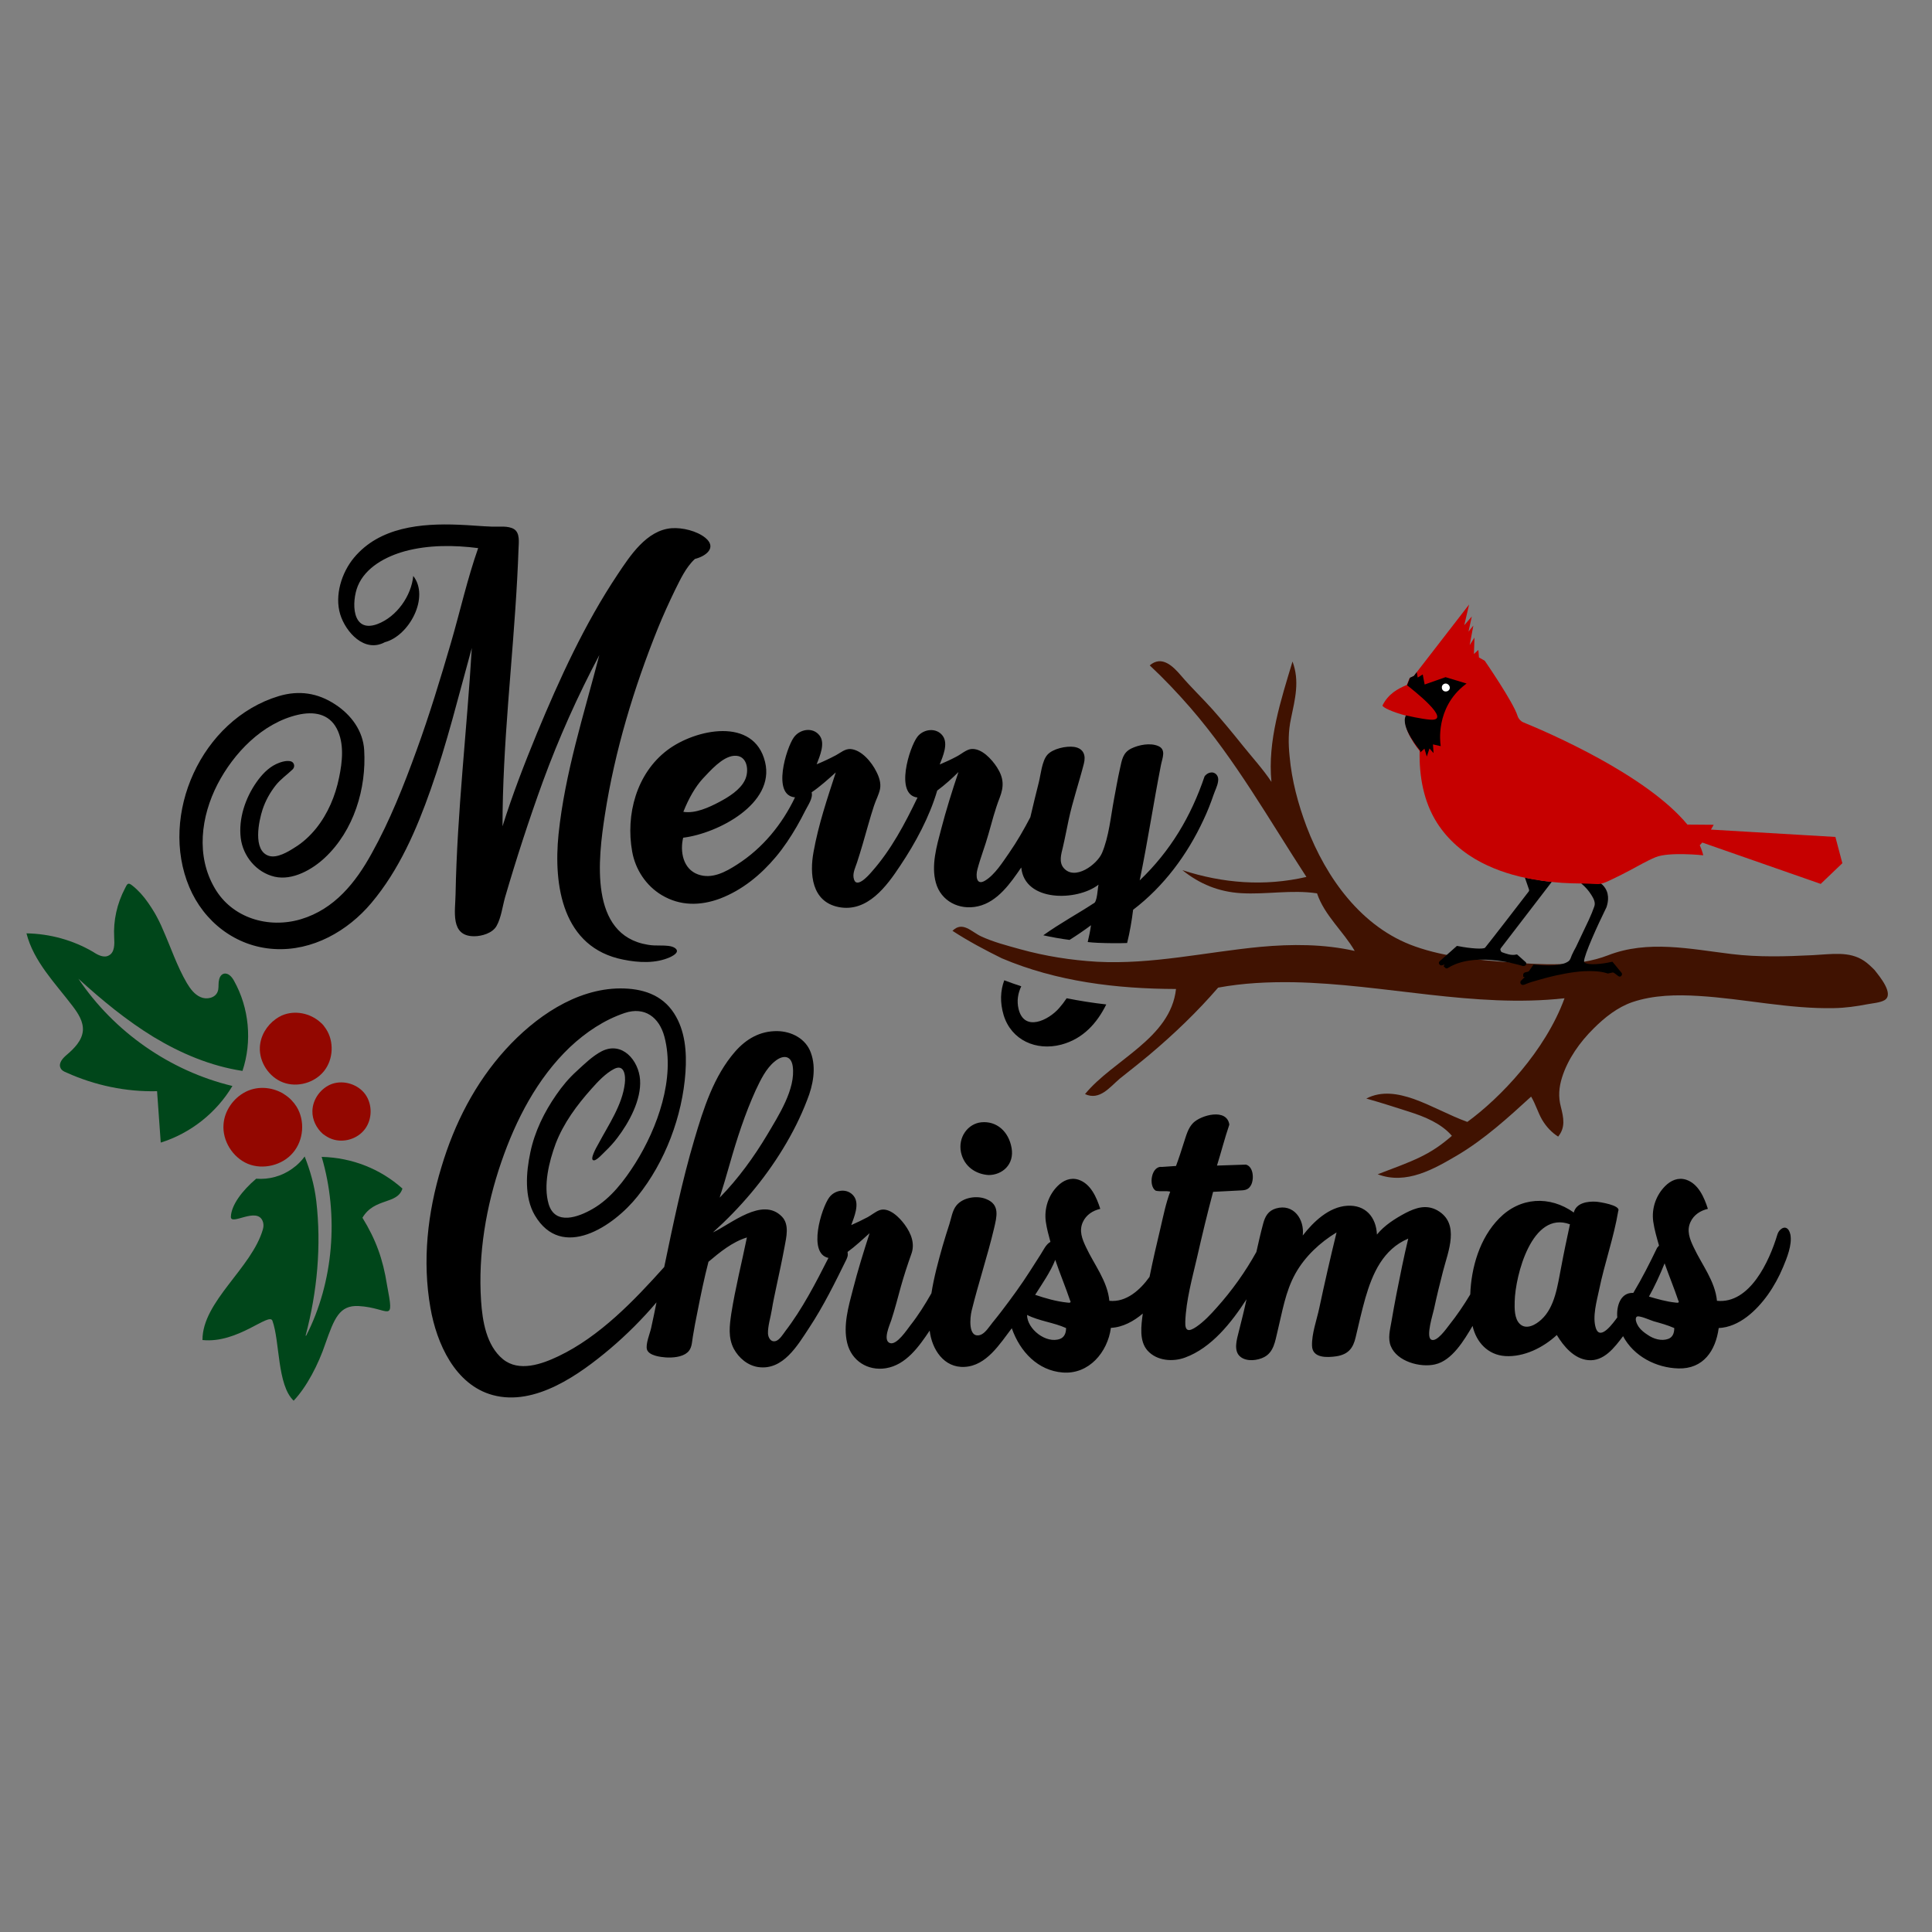 <?xml version="1.0" encoding="utf-8"?>
<!-- Generator: Adobe Illustrator 23.0.1, SVG Export Plug-In . SVG Version: 6.00 Build 0)  -->
<svg version="1.1" id="Layer_1" xmlns="http://www.w3.org/2000/svg" xmlns:xlink="http://www.w3.org/1999/xlink" x="0px" y="0px"
	 width="1000px" height="1000px" viewBox="0 0 1000 1000" style="enable-background:new 0 0 1000 1000;" xml:space="preserve">
<rect x="0" y="0" width="1000" height="1000" fill="#808080" stroke="none"/>
<style type="text/css">
	.st0{fill:#00461A;}
	.st1{fill:#930700;}
	.st2{fill:#401201;}
	.st3{fill:#C60000;}
	.st4{fill:#FFFFFF;}
</style>
<g>
	<path class="st0" d="M157.7,598.6c2.8,7.2,5,14.6,6,23c2.7,23.2,0.5,47-5.5,69.6c0,0.2,0.2,0.3,0.3,0.1c14.1-27.5,17-62.1,8-92.5
		c15.9,0.4,30.5,6.3,41.8,16.4c-2.6,8.4-14.5,4.6-20.7,15.1c7,11.4,10.6,21.4,12.7,34.7c4,21,1.4,11.9-14.7,11
		c-10-0.5-12.6,6.5-17.2,19.5c-3.6,10.7-9.6,22.3-16.4,29.5c-8.6-8.1-7.1-30.7-11-41.4c-1.7-4.5-17.9,11.9-36.2,10
		c-0.1-20,25.6-37.3,31.3-57.4c0.4-1.4,0.4-3-0.2-4.3c-3.1-7.3-16.5,2.7-16.4-2.1c0.2-6,5.8-13.5,13.1-19.7
		c6.5,0.5,13.2-1.2,18.8-5.3C154,603,156,600.9,157.7,598.6z M48.2,492.7c-10.4-6.1-22.4-9.4-34.5-9.6c3.7,14.6,14.9,25.8,24,37.8
		c2.8,3.7,5.5,7.9,5.2,12.5c-0.4,5.2-4.5,9.3-8.5,12.7c-2,1.7-4.2,4.2-3.1,6.6c0.5,1.3,1.9,2,3.2,2.5c14.6,6.6,30.8,10,46.8,9.6
		c0.6,8.9,1.3,17.7,1.9,26.6c15.4-4.8,28.8-15.4,37.1-29.3c-32.2-7.7-61.3-28-79.7-55.5c12.2,11.1,24.9,21.6,39,30.2
		c14.1,8.5,29.5,15,45.9,17.5c5.1-15.3,3.5-32.6-4.4-46.7c-1.1-2-3-4.2-5.3-3.6c-1.7,0.5-2.4,2.4-2.6,4.2c-0.2,1.8,0.1,3.6-0.6,5.2
		c-1.3,3.2-5.7,4.1-8.8,2.7c-3.2-1.4-5.3-4.3-7.1-7.3c-5.1-8.7-8.3-18.5-12.4-27.7c-1.2-2.9-2.6-5.7-4.2-8.5
		c-2.1-3.5-4.4-7-7.2-10.1c-1.4-1.5-2.9-3-4.5-4.2c-2.2-1.8-2.6-0.7-3.7,1.5c-4.1,7.8-6.1,16.6-5.6,25.4c0.2,3.4,0.3,7.7-2.7,9.3
		C53.8,496,50.6,494.3,48.2,492.7z"/>
	<path class="st1" d="M144.8,565.1c0.9,0.4,1.8,0.9,2.6,1.5c2.5,1.6,4.5,3.7,6.1,6.2c4.5,7.3,3.7,17.4-1.9,23.9
		c-5.5,6.5-15.5,8.9-23.3,5.7c-7.9-3.3-13.3-12-12.6-20.5c0.5-7,5.1-13.5,11.3-16.7C132.6,562.3,139.2,562.5,144.8,565.1z
		 M167.1,586.9c-3.3-2.9-5.5-7.3-5.4-11.8c0.1-6.2,4.4-12,10.2-14.1c6.2-2.1,13.6,0.3,17.3,5.6c3.6,5.2,3.5,12.7-0.3,17.8
		c-3.8,5.1-11,7.3-17,5.2C170.1,589,168.6,588,167.1,586.9z M142.8,527.4c1-0.7,2-1.3,3.1-1.8c6.7-2.9,14.8-1.2,20.1,3.7
		c1.1,0.9,1.9,2,2.7,3.2c4.3,6.5,3.9,15.8-1,21.9c-4.9,6.1-13.8,8.6-21.1,5.9c-7.3-2.7-12.5-10.5-12.1-18.3
		C134.8,536.2,138,530.8,142.8,527.4z"/>
	<path d="M349.2,490.6c2.9,1.9-0.2,3.8-2.3,4.8c-7.5,3.4-16.4,2.9-24.3,1.3c-31.5-6.2-36.2-38.4-33.5-64.9
		c3.3-31.7,13.1-61.9,21.1-92.7c-11.2,21.1-21,43-29.2,65.4c-7.2,19.8-13.7,39.8-19.6,60c-1.3,4.6-2,10.6-4.4,14.8
		c-2.1,3.7-7.6,5.3-11.6,5.3c-12.6,0-9.7-13.3-9.6-21.8c0.8-42.6,5.9-84.9,8.4-127.4c-6.8,24.5-12.8,49.3-21.3,73.3
		c-7.3,20.7-16.3,41.6-30.7,58.7c-12.2,14.5-30.5,25-50.3,23.8c-20-1.2-36.4-14.2-43.9-32c-15.8-37.4,6.2-86.8,46.3-98.9
		c10.4-3.1,20.1-1.7,29.2,4.3c8.3,5.4,14.4,13.7,15,23.6c1.2,19.9-5.3,41.7-20.4,55.8c-6.4,6-16.6,11.9-25.9,9.8
		c-9.6-2.2-16.5-10.8-17.6-20.1c-1.2-10,2.4-20.7,8.2-28.9c2.6-3.7,5.9-7.3,10.1-9.3c1.9-0.9,5-2,7.4-1.5c2,0.4,2.6,2.8,1.2,4.2
		c-2.9,2.8-6.3,5.1-8.8,8.3c-3,3.8-5.3,8-6.8,12.5c-1.9,5.8-5.3,21.3,3.3,24c4.2,1.3,9.9-2.1,13.3-4.3c4.3-2.6,8-6.1,11.1-9.9
		c6.1-7.6,10-16.9,11.9-26.3c1.7-8.1,2.8-17.7-1.2-25.4c-4.1-7.8-12-9-20.2-7.1c-18.4,4.3-33.2,19.9-41.5,35.9
		c-8.6,16.7-11.3,37.1-1.4,53.9c8.9,15.3,27.6,21,44.5,16c17.4-5.2,28.4-19,36.7-34.1c9.4-16.9,16.6-35.1,23.2-53.3
		c6.7-18.4,12.4-37.2,17.9-56c4.7-16.2,8.4-32.8,14-48.7c-12.5-1.6-25.7-1.7-37.9,1.6c-9.8,2.7-20.4,8.3-24.4,18
		c-3.3,8.1-3.3,24.7,10.2,19.7c10-3.8,17.5-14.6,18.5-24.9c8.6,11-2.1,31-14.7,34.3c-10.6,5.7-20.3-5.3-23.1-14.4
		c-3-9.8,0.7-21.6,7.1-29.3c13.2-15.9,34.7-17.9,54.2-17.1c5.8,0.2,11.6,0.8,17.5,1c3.3,0.1,8.2-0.6,11.2,1.3c3.1,2,2.4,6.8,2.3,9.9
		c-0.2,5.2-0.4,10.5-0.7,15.7c-2.3,42.7-7.6,85.4-7.6,128.2c5.1-16.3,11.3-32.3,17.8-48.1c11.7-28.2,24.7-56.7,41.8-82.3
		c6.4-9.6,15-22.9,27.9-23.9c5.7-0.4,13,1.4,17.4,4.9c6.3,5.1,0.4,9.6-5.3,11c-4.7,4.3-7.6,10.7-10.4,16.3c-3.1,6.4-6,12.8-8.7,19.4
		c-12.5,31-22.4,63.7-27.5,96.7c-3.5,22.6-8.4,62.3,22.2,67.3c2.2,0.4,4.4,0.4,6.6,0.4C344.6,489.4,347.5,489.5,349.2,490.6z
		 M511.7,608.2c7,0,13.4-5.4,11.9-14c-1.5-8.6-7.8-14.1-15.7-13.3c-6.9,0.7-12.1,7.7-10.5,15.5C499,603.9,505.2,607.8,511.7,608.2z
		 M922.9,655.9c-2.1,5-4.7,9.8-7.9,14.3c-5.9,8.2-14.8,16.7-25.4,17.2c-1.6,11.8-8,21.2-20.8,20.9c-11.6-0.3-23.2-6.3-28.7-16.7
		c-4.4,5.8-9.9,13.2-18.1,12.4c-7.3-0.7-12.7-7.2-16.2-13c-7,6.5-17,11.5-26.7,10.9c-9-0.6-15-7.2-16.9-15.6
		c-4.3,7.2-10.5,17.9-19.4,19.9c-7.7,1.8-19.7-1.5-22.9-9.4c-1.7-4-0.4-8.6,0.3-12.7c0.8-4.8,1.7-9.6,2.6-14.3
		c1.9-9.6,3.8-19.2,6.1-28.7c-13,5.5-18.5,18-22.2,30.8c-1.9,6.7-3.4,13.4-5,20.2c-1.3,5.7-3.8,8.9-9.9,9.9
		c-4.8,0.7-12.5,1.1-12.7-5.4c-0.2-6.2,2.4-13.3,3.7-19.3c2.8-13.2,5.8-26.3,9-39.4c-8.6,5.2-16.4,12.5-21.3,21.3
		c-5.2,9.3-6.8,19.9-9.3,30.1c-1.2,4.9-1.9,10.5-6.8,13.1c-3.4,1.8-8.9,2.5-12.2,0c-4-3-2-9.2-1-13.2c1.4-5.5,2.8-11.1,4-16.7
		c-7.7,11.9-18.1,25.2-31.9,30.2c-6.3,2.3-14.5,1.7-19.3-3.6c-4.5-5-3.3-13.1-2.5-19.2c-4.6,3.9-10.3,7.1-16.5,7.4
		c-1.7,12.6-11.4,24.2-25,23.1c-12.7-1-22-10.6-26.3-22.9c-6.2,8.1-13.1,19.4-24.4,20c-10.8,0.6-17-9.2-18.1-18.8
		c-5.5,8.2-12.2,17.8-22.7,19.5c-9.4,1.5-17.8-3.9-20-13.1c-2.2-9,0.7-19,3-27.8c2.5-9.8,5.5-19.4,8.6-29c-3.7,3.3-7.4,6.8-11.4,9.7
		c0.1,0.5,0.1,1.1,0.1,1.7c-0.1,0.8-0.4,1.5-0.7,2.2c-5.9,12-11.9,24.2-19.3,35.4c-6,9.1-13.5,22.1-26.3,20.3
		c-5.5-0.8-10.1-4.7-12.7-9.5c-3-5.8-2.2-11.9-1.3-18.1c2.1-13.3,5.4-26.3,8.1-39.5c-7.5,2.3-14,7.6-19.9,12.6
		c-2.2,8.5-4,17.2-5.7,25.9c-0.9,4.3-1.7,8.6-2.4,12.9c-0.5,2.9-0.4,6.2-2.9,8.2c-2.8,2.4-7.6,2.7-11.1,2.5c-2.7-0.2-8.6-0.9-9.7-4
		c-0.9-2.7,1.5-8.4,2.1-11.1c1-4.5,1.9-8.9,2.8-13.4c-7.3,8.6-15.4,16.7-24,24c-15.8,13.3-38.8,29.9-60.7,24
		c-19.6-5.3-29.1-26.8-32.3-45.1c-4.3-24.4-1.5-49.4,5.7-73c6.7-22.4,17.4-43.4,33.2-60.8c15-16.5,36.2-31.5,59.4-31.6
		c11.2,0,21.5,3.1,27.8,12.9c5.8,9,6.6,20.1,5.9,30.5c-1.6,22.8-10.5,46.4-24.8,64.2c-12.3,15.5-39.2,33.6-53.2,9.8
		c-5.5-9.4-4.5-22.2-2.3-32.5c2.2-10.7,7.2-20.9,13.4-29.8c3.1-4.5,6.5-8.6,10.6-12.3c3.9-3.6,8.3-7.9,13-10.3
		c10.6-5.3,19.1,4.8,19.8,14.8c0.7,10.4-5.7,22.1-11.8,30.1c-1.9,2.5-4,4.8-6.2,6.9c-1.1,1-4.3,4.7-5.9,4.7c-2.6,0,1.5-7.1,2.3-8.5
		c5.2-9.8,12.4-20.1,13.7-31.3c0.5-4-0.2-10.3-5.6-7.5c-4.4,2.3-8.4,6.6-11.6,10.2c-7.6,8.5-14.5,17.8-18.6,28.5
		c-3.4,9.2-6.5,21.6-3.6,31.3c3.4,11.1,15.4,6.7,22.8,2.4c9.4-5.4,16.4-14.7,22.1-23.7c11.4-18.2,20.7-43.9,15-65.4
		c-2.7-10.1-10.2-15.7-20.5-12.3c-10.7,3.6-20.2,10-28.4,17.7c-16.9,16.1-28,37.6-35.5,59.4c-7.9,22.9-12.1,47.6-10.5,71.9
		c0.7,10.4,2.7,23.1,11.3,30.2c8.3,6.8,20.1,2.6,28.7-1.5c21.4-10.2,39.2-28.8,54.8-46.2c4.6-22.1,9.2-44.4,15.6-66
		c4.7-15.9,10-32.8,21.1-45.5c5.7-6.5,12.8-10.7,21.8-10.6c7.4,0.1,14.8,3.9,17.4,11.2c2.9,7.9,1.1,16.9-1.9,24.4
		c-3.4,8.9-7.6,17.2-12.6,25.4c-9.9,16.2-22.1,30.5-36.2,43.2c9.3-4.3,25.6-18.6,35.7-8.2c4,4.1,2.3,10.7,1.4,15.6
		c-1.3,7-2.8,13.9-4.3,20.9c-0.8,3.9-1.7,7.8-2.3,11.7c-0.6,3.8-2.1,8.4-2,12.3c0.1,2.2,1.5,4.7,4.1,3.9c1.9-0.6,3.7-3.5,4.8-5
		c8.9-11.6,15.8-25,22.4-38c-10.9-2.3-3.6-25.9,0.4-31.3c3-4.1,9.5-5,12.8-0.6c3,4.1,0.1,10.7-1.4,14.9c2.9-1.3,5.7-2.6,8.5-4.1
		c2-1.1,4-2.8,6.1-3.6c5-1.8,10.5,3.9,13.1,7.5c3.3,4.5,5.4,9.8,3.4,15.2c-2,5.6-3.8,11.1-5.4,16.8c-1.6,5.8-3.1,11.7-5,17.5
		c-0.7,2.2-4.6,10.5-0.6,11.8c3.5,1.1,8.8-7,10.5-9.2c4.1-5.2,7.6-10.8,10.9-16.6c1.3-8.3,3.5-16.4,5.8-24.5
		c1.1-3.8,2.3-7.6,3.5-11.3c1-3.1,1.5-7,3.6-9.6c3.4-4.3,10.8-5.4,15.6-3.3c7.1,2.9,5.3,9.1,3.9,15.2c-3.4,14.3-8.1,28.3-11.6,42.6
		c-0.8,3.2-2,14.3,4.4,12.5c2.6-0.8,4.7-4.3,6.4-6.4c1.6-1.9,3.1-3.9,4.6-5.8c5.2-6.8,10.3-13.8,14.9-21c1.9-2.9,3.7-5.8,5.5-8.6
		c1.3-2,2.7-5.2,5-6.4c-0.9-3.3-1.9-6.9-2.4-10.5c-0.9-6.7,1.3-13.6,6.1-18.4c2.9-2.9,6.6-4.6,10.8-3.3c6.4,2.1,9.4,9.2,11.3,15.1
		c-3.9,0.9-7.3,3.1-9,6.8c-2.1,4.5-0.4,8.8,1.6,13c4.3,9.2,11.1,17.5,12.1,27.8c8.8,0.9,16-5.7,20.8-12.4c1.7-8.4,3.6-16.7,5.6-25
		c1.5-6.4,2.8-13,5.1-19.1c-2.5-0.6-5,0.1-7.5-0.5c-3.9-2.4-2.3-13,3.2-12.3l7.3-0.5c1.5-4,2.8-8.1,4.1-12.2
		c1.2-3.6,2.1-7.4,4.8-10.1c4-4,17.4-7.8,18.7,0.9c-2.4,7-4.2,14.2-6.4,21.2l15-0.5c4.1,1.1,4.3,8.1,2.4,11
		c-1.4,2.3-3.5,2.3-5.9,2.4c-4.5,0.2-9,0.5-13.5,0.7c-3,11.2-5.7,22.5-8.3,33.9c-2.5,10.8-5.7,22.2-6.1,33.3c-0.2,5,1.7,5.4,5.8,2.6
		c3.9-2.7,7.3-6.3,10.4-9.8c7.9-8.8,14.9-18.6,20.6-28.9c1.1-4.9,2.2-9.8,3.5-14.6c1-3.8,2.6-6.7,6.6-7.9c9.2-2.7,14.9,5.7,13.9,14
		c5.5-7.1,13.5-14.8,23-15.4c9.5-0.6,15,5.9,15.4,14.9c3.9-4.8,9.3-8.2,14.7-11.1c5.4-2.8,10.9-4.6,16.6-1.4
		c11.9,6.8,5.5,21.3,2.9,31.5c-1.7,6.6-3.3,13.1-4.7,19.7c-0.5,2.4-4.3,14.2-1.4,15.7c2.9,1.5,7.9-5.8,9.4-7.7
		c3.9-4.9,7.5-10.2,10.8-15.7c0.5-14,4.9-29.2,15-39.4c10.8-11,26.1-11.9,38.6-3c1.2-5,7.2-5.9,11.6-5.6c1.5,0.1,12.9,1.8,11.4,4.8
		c-2.3,13.8-7.1,27.1-9.9,40.8c-1.2,5.7-3.6,14-1.7,19.8c2.3,7,9.3-3.1,11.1-5.5c-0.5-5.6,1.5-13,8.3-12.7
		c4.5-7.5,8.5-15.4,12.3-23.3c0.3-0.4,0.7-0.8,1-1.2c-1.1-3.9-2.4-8.2-3-12.5c-0.9-6.7,1.4-13.5,6.2-18.3c2.9-2.9,6.6-4.6,10.8-3.3
		c6.4,2.1,9.4,9.2,11.3,15.1c-3.9,0.9-7.3,3.1-9,6.8c-2.1,4.5-0.4,8.8,1.6,13c4.3,9.2,11.1,17.5,12.1,27.8
		c17,1.7,27.1-20.5,31.2-34.1c0.3-1,0.8-2,1.6-2.7c2.1-2,4.4-1.2,5.2,2.5C927.7,644.3,924.9,651.1,922.9,655.9z M372.5,619.9
		c9.6-9.8,17.7-21,24.7-32.7c5.7-9.7,14.8-23.6,13.1-35.4c-0.9-5.9-5.4-5.7-9.3-2.4c-4.5,3.6-7.4,9.7-9.8,14.8
		c-5.6,12.3-9.8,25.3-13.5,38.3C375.9,608.8,374.2,614.6,372.5,619.9z M551.8,687.4c-6.4-2.9-13.9-3.6-20.2-6.8
		c0,7.3,9.9,15.1,17.1,12.4C550.7,692.2,551.8,690.3,551.8,687.4z M553.9,673.2c-2.4-7.1-5.3-14-7.7-21.1
		c-2.5,6.3-6.8,12.4-10.4,18.1c5.3,1.8,10.9,3.4,16.5,4C553.9,674.5,554.5,674.1,553.9,673.2z M812.6,633.7
		c-19.7-7.3-28.3,26.6-28.6,39.9c-0.1,3.6-0.2,9,2.7,11.7c3.4,3.2,8.3,0.3,11.1-2.3c7.1-6.5,8.4-17.8,10.2-26.8
		C809.4,648.6,811,641.1,812.6,633.7z M866.6,687.4c-3.4-1.5-7-2.5-10.6-3.5c-1.5-0.4-7.9-3.4-8.9-2.3c-1.2,1.2,0.4,4.2,1.1,5.2
		c1.2,1.7,2.9,3,4.6,4.1c3,2.1,7.1,3.4,10.7,2.1C865.6,692.2,866.6,690.3,866.6,687.4z M868.7,673.2c-2.2-6.5-4.8-12.8-7.1-19.3
		c-2.5,6.2-5.2,12-8.1,17.2c4.4,1.3,9,2.6,13.6,3.1C868.8,674.5,869.3,674.1,868.7,673.2z M485.1,409.2c-4,13.6-11.2,27-19.1,38.8
		c-7,10.6-17,24.4-31.9,21.5c-14.1-2.8-15.1-17.3-13-28.6c2.5-14,7.1-27.6,11.5-41.1c-4,3.6-8.1,7.3-12.5,10.3
		c0.8,3-1.9,6.7-3.2,9.3c-1.4,2.8-2.9,5.6-4.5,8.4c-3.2,5.5-6.7,10.8-10.8,15.7c-7.8,9.3-17.4,17.2-28.9,21.6
		c-10.2,3.8-20.7,3.9-30.2-1.8c-8.2-4.9-13.7-13.4-15.3-22.6c-3.4-19,2.2-40.4,18.3-52.5c14.5-10.9,44.8-17.3,50.5,6.2
		c5.3,21.6-24.5,37-42.4,39.2c-1.7,7.1-0.1,16.2,7.7,19c7.2,2.6,14.3-1.3,20.2-5.1c13.3-8.5,23.3-20.8,30-34.8
		c-12.1-1-4.5-25.5-0.7-30.9c3-4.4,9.9-5.7,13.4-1.1c3.1,4,0.1,10.7-1.5,14.9c3.4-1.4,6.8-3,10-4.7c2.4-1.3,4.7-3.4,7.6-3.2
		c5.8,0.5,11,7,13.3,11.7c1.4,2.7,2.5,5.9,1.9,9c-0.6,2.9-2.2,5.8-3.1,8.6c-2.2,6.6-3.9,13.3-5.9,20c-0.9,3.1-1.9,6.3-2.9,9.4
		c-0.8,2.4-2.2,5.2-1.8,7.8c1,6.6,7.7-1,9.5-3.1c10-11.3,17.1-24.8,23.6-38.3c-11.9-1.4-4.2-26-0.1-31.4c3.1-4.1,9.8-5,13.1-0.6
		c3.1,4.1,0.1,10.7-1.5,14.9c3-1.3,5.9-2.6,8.7-4.1c2.2-1.1,5-3.6,7.5-3.9c5.5-0.6,10.8,5.4,13.4,9.4c3.6,5.6,3.7,10,1.4,15.9
		c-2.4,6.1-4,12.5-5.8,18.8c-1.7,6.1-4.1,12.1-5.7,18.2c-0.9,3.3-0.6,8.6,4,5.8c5.1-3.1,9.1-9.6,12.4-14.3c4.1-5.9,7.7-12.2,11-18.5
		c1.4-6.1,2.9-12.1,4.4-18.1c1-4,1.6-11,4.4-14.2c2.8-3.2,9.8-4.7,13.9-4.1c5,0.8,6.1,4.5,5,8.7c-2.5,9.8-5.8,19.3-7.9,29.2
		c-1,4.7-1.9,9.5-3,14.2c-0.8,3.3-2.1,7.5,0.4,10.5c5.8,6.9,17.4-1.8,19.9-7.7c3.6-8.5,4.5-18.8,6.2-27.8c1-5.3,1.9-10.6,3.1-15.9
		c1-4.4,1.4-8.2,5.9-10.4c3.9-1.9,9.7-3,13.8-1.3c4.4,1.8,2.2,6.3,1.5,9.9c-3.9,19.9-6.9,39.9-11,59.7c16-15.3,26.6-33.2,33.6-53.9
		c1.1-1.4,2.5-2,3.8-2c1.9,0.1,3.6,1.8,3.2,4.5c-0.3,2.5-1.6,4.8-2.4,7.2c-1.5,4.4-3.2,8.7-5.2,12.9c-8.3,17.9-20.5,34.4-36.4,46.5
		c-0.7,5.7-1.7,11.5-3.1,17.2c-2.3,0.1-4.6,0.1-6.9,0.1c-2.9,0-5.7-0.1-8.4-0.2c-1.7-0.1-3.4-0.2-5.1-0.4c0.7-3,1.3-5.8,1.7-8.7
		c-3.6,2.7-7.3,5.2-11.1,7.6c-4.6-0.6-9.1-1.4-13.6-2.4c8.8-6.3,18.6-11.6,26-16.5c2-0.5,2.1-8,2.6-9.7c-11.1,8.6-38.3,9.1-40-8.9
		c-5.5,8-12.2,17.8-22.4,20.1c-9.7,2.2-19.2-2.7-21.8-12.2c-2.5-8.9,0.4-18.9,2.7-27.6c2.6-10,5.7-19.9,9-29.7
		C492.7,403,489,406.3,485.1,409.2z M353.7,420.2c6.2,1,13.3-2.3,18.6-5.1c4.9-2.6,10.9-6.3,13.3-11.4c2.3-4.7,1.3-13.1-5.7-12.5
		c-6.1,0.5-12.4,7.9-16.3,12C360,407.2,356.6,412.9,353.7,420.2z M572.6,519.9c-7.1-0.8-13.9-1.9-20.5-3.2c-1.2,1.8-2.5,3.5-3.9,5.1
		c-5.5,6.3-18.1,12.5-21,0.4c-1-4.2-0.3-8.1,1.4-11.7c-3-1-5.9-2-8.8-3.1c-2,5.4-2.3,11.4-0.3,18.1c4,12.9,16.8,18.6,29.8,15.2
		C560.6,537.7,567.8,529.6,572.6,519.9z"/>
	<path class="st2" d="M964.8,497.3c-7.7-5.1-16.6-3.4-26.7-2.9c-14,0.7-28,1.1-41.9-0.6c-21.4-2.6-43.3-7.4-64,0.7
		c-15.9,6.1-34,4.8-50.7,3.6c-16.2-1.2-33.5-2.7-49-8.2c-27.7-9.7-46.1-35.5-56.2-62c-4.4-11.7-7.7-24-8.8-36.4
		c-0.7-6.6-0.7-13.1,0.7-19.5c2.1-10.2,4.6-19.4,0.8-29.6c-6,20-13,41.1-10.9,62.3c-4.3-6.5-9.8-12.5-14.7-18.6
		c-5.2-6.5-10.4-12.8-15.9-19c-5.3-5.9-11-11.3-16.1-17.3c-4.2-4.9-10-10.8-16.3-5.4c7.5,7,14.4,14.3,21.1,22
		c23.3,26.9,40.7,57.9,60,87.5c-21.7,5-43.2,3.3-64.2-3.5c9,7.2,18.8,11.2,30.3,11.9c13.2,0.8,26.3-1.9,39.4,0.1
		c3.8,11.4,13.6,19.6,19.5,29.8c-16-3.6-32.6-3.6-48.9-2.1c-28.3,2.7-55.9,9.2-84.5,7.7c-13.5-0.8-26.8-2.9-39.8-6.5
		c-6.8-1.9-13.9-3.7-20.3-6.7c-4.9-2.3-9.5-8-14.7-2.8c8.3,5.4,17,10,25.5,14.2c28.5,12.1,59.4,15.8,90.2,15.9
		c-2.8,25.6-32.5,36.6-47.1,54.4c7.6,3.5,12.8-3.6,18-8c5.1-4.1,10.4-8.2,15.4-12.4c12.7-10.7,24.7-22.2,35.5-34.7
		c12.9-2.4,26-3,39.1-2.8c46.8,0.9,93.3,13.5,140.2,8.3c-10,27.3-33.2,51.5-50.3,64c-9.4-3.4-18.3-8.5-27.8-11.9
		c-8.1-2.8-16.6-4.3-24.5-0.2c9.9,2.8,14.4,4.4,22.1,6.8c8.2,2.6,16.7,6.1,22.2,12.5c-11.7,10.2-19.8,12.8-38.4,19.9
		c14.8,5.6,29.1-2.7,41.5-10c13.9-8.3,26-19.3,37.9-30.2c2.3,3.8,3.5,8.2,5.7,12c2.1,3.5,4.8,6.5,8.3,8.7c3.9-4.8,2.8-9.8,1.4-15.4
		c-1.4-5.2-1-10.1,0.6-15.2c3-9.6,9.3-18.4,16.4-25.4c5.7-5.7,12.4-11,20-13.6c10.9-3.7,23-3.9,34.3-3.2c23.5,1.4,46.6,6.8,70.1,6.3
		c5.8-0.1,11.5-0.9,17.2-2c2.6-0.5,6.7-0.8,8.9-2.1c5.2-3.1-2.5-12.3-5.2-15.7C968.3,500.1,966.6,498.5,964.8,497.3z"/>
	<path d="M839.3,503.5c0.4,0.5,0.3,1.1-0.1,1.6c-0.4,0.5-1.1,0.5-1.6,0.1l-2.1-1.6c-0.3-0.2-0.6-0.3-1-0.2l-2.3,0.5l-0.3-0.1
		c-2.1-0.7-4.4-1-6.6-1.1c-6.7-0.4-13.5,0.8-20,2.2c-3,0.7-5.9,1.4-8.9,2.3c-2.3,0.7-4.8,1.3-7,2.3c-0.4,0.2-0.8,0.3-1.2,0.3
		c-1.1,0-1.7-1.4-0.9-2.2l1.9-1.9l-0.8-0.1v-1.1c0-0.6,0.4-1,1-1.2l1.3-0.3c0.3-0.1,0.6-0.2,0.8-0.5l2.3-3.3l0.6,0.1
		c11.6,1.3,16-0.6,17.5-1.8c1-0.8,1.2-2.1,1.7-3.2c0.6-1.4,1.4-2.8,2.1-4.1c1.2-2.5,2.4-5.1,3.6-7.6c2.1-4.4,4.3-8.8,5.9-13.4
		c0.8-2.1-0.5-4.4-1.6-6.1c-1.3-2.1-3-4-4.9-5.6c-0.1-0.1-0.2-0.2-0.2-0.4c2.3,0,4.6,0.1,6.9,0.2c0.6,0,1.2,0.1,1.7,0.1
		c0.5,0,0.9-0.1,1.4-0.2c1.4,1,2.4,2.3,3.1,3.9c1.7,4.1-0.1,8.3-0.1,8.5c-4.7,9.5-11.6,24.8-11.6,28c0,0.3,0.1,0.4,0.3,0.6
		c1.9,1.6,9.5,0.7,13.8-0.3l0.6-0.1L839.3,503.5z M789.8,499.4L789.8,499.4c0.3-0.4,0.3-1-0.1-1.4l-4.5-4l-0.6,0.1
		c-2.4,0.6-5.4-0.6-7.1-1.2c-0.4-0.1-0.7-0.6-0.8-1l-0.1-0.3c-0.1-0.3,0.1-0.6,0.3-0.9l26.1-34c0.1-0.1,0.1-0.2,0.1-0.3
		c-3.3-0.3-6.5-0.8-9.7-1.4c-1.4-0.2-2.7-0.5-4.1-0.8c0,0,0,0.1,0,0.1l2.1,6.1c0.1,0.4,0.1,0.8-0.2,1.1c-3.8,5-20.9,27.1-22.5,29
		c-0.8,0.9-7.4,0.5-14-0.8l-0.6-0.1l-8.9,7.9c-0.5,0.4-0.6,1.1-0.2,1.6l0.1,0.1c0.3,0.5,1,0.6,1.4,0.4c0.6-0.2,0.9-0.3,1.2-0.4
		c-0.1,0.3-0.3,0.6-0.5,0.9l0.8,0.8c0.4,0.4,1,0.5,1.5,0.1c13.1-8.2,34.1-2.4,38.7-1C789,500.1,789.5,499.9,789.8,499.4z"/>
	<path class="st3" d="M942.4,457.5l11.2-10.7l-3.6-13.6l-64.4-3.8l1.4-2.5l-13.6-0.1c-21.2-25.7-71.9-47.6-84.9-52.9
		c-1.4-0.6-2.5-1.8-3-3.3c-2.1-7-17-28.6-17-28.6l-3-1.7l-0.3-3.9l-2.3,2.1l0.3-8.5l-2.5,3.9l1.9-10.1l-2.5,3.1l1.7-7.8l-3.9,4.5
		l2.5-10.7l-28.7,37.1l-2.1,1l-1.5,3.7c-0.1-0.1-0.1-0.1-0.1-0.1c-4.5,1.9-9.4,4.5-12.4,10.5c-0.3,0.9,4.9,3.4,12.1,5.3
		c0.2,0.2,0.3,0.3,0.3,0.3c-3.2,5.9,6.8,18,6.8,18c-0.3,12.9,2,26.2,9,37.2c5.6,8.8,13.7,15.7,22.9,20.5c8.3,4.3,17.4,7.1,26.6,8.7
		c6.7,1.2,13.4,1.9,20.2,2.1c3.9,0.1,7.8,0.1,11.8,0.3c0.6,0,1.2,0.1,1.7,0.1c3-0.1,5.9-1.8,8.5-3c2.8-1.3,5.4-2.7,8.1-4.1
		c4.4-2.3,8.7-4.9,13.3-6.8c6.9-2.9,24.7-1,24.7-1c-0.4-1.7-1-3.4-1.8-5.2l1.3-1.4L942.4,457.5z"/>
	<path d="M748.2,350.5l-10.8,3.8l-1-5.2l-2.6,1.6l-0.5-2.8l-1.4,1.9l-2.1,1l-1.5,3.9c2.2,1.7,24.1,18.7,12,17.8
		c-4.4-0.3-12.6-2.2-12.6-2.2c-3.2,5.9,7.4,18.3,7.4,18.3c0,0.2,0,0.5,0,0.7l0.1,0.1l2.1-1.9l1.2,4.1l1.4-4.2l2.1,2.4l-0.3-4.5
		l4,0.9l-0.1-1c0-0.2-2.9-18.7,12.7-30.8l0.8-0.6L748.2,350.5z"/>
	<path class="st4" d="M750.4,355.8c0.1,1.1-0.8,2.1-2,2.1c-1.1,0.1-2.1-0.8-2.1-2l0,0c-0.1-1.1,0.8-2.1,2-2.1
		C749.3,353.8,750.3,354.7,750.4,355.8z"/>
</g>
</svg>
